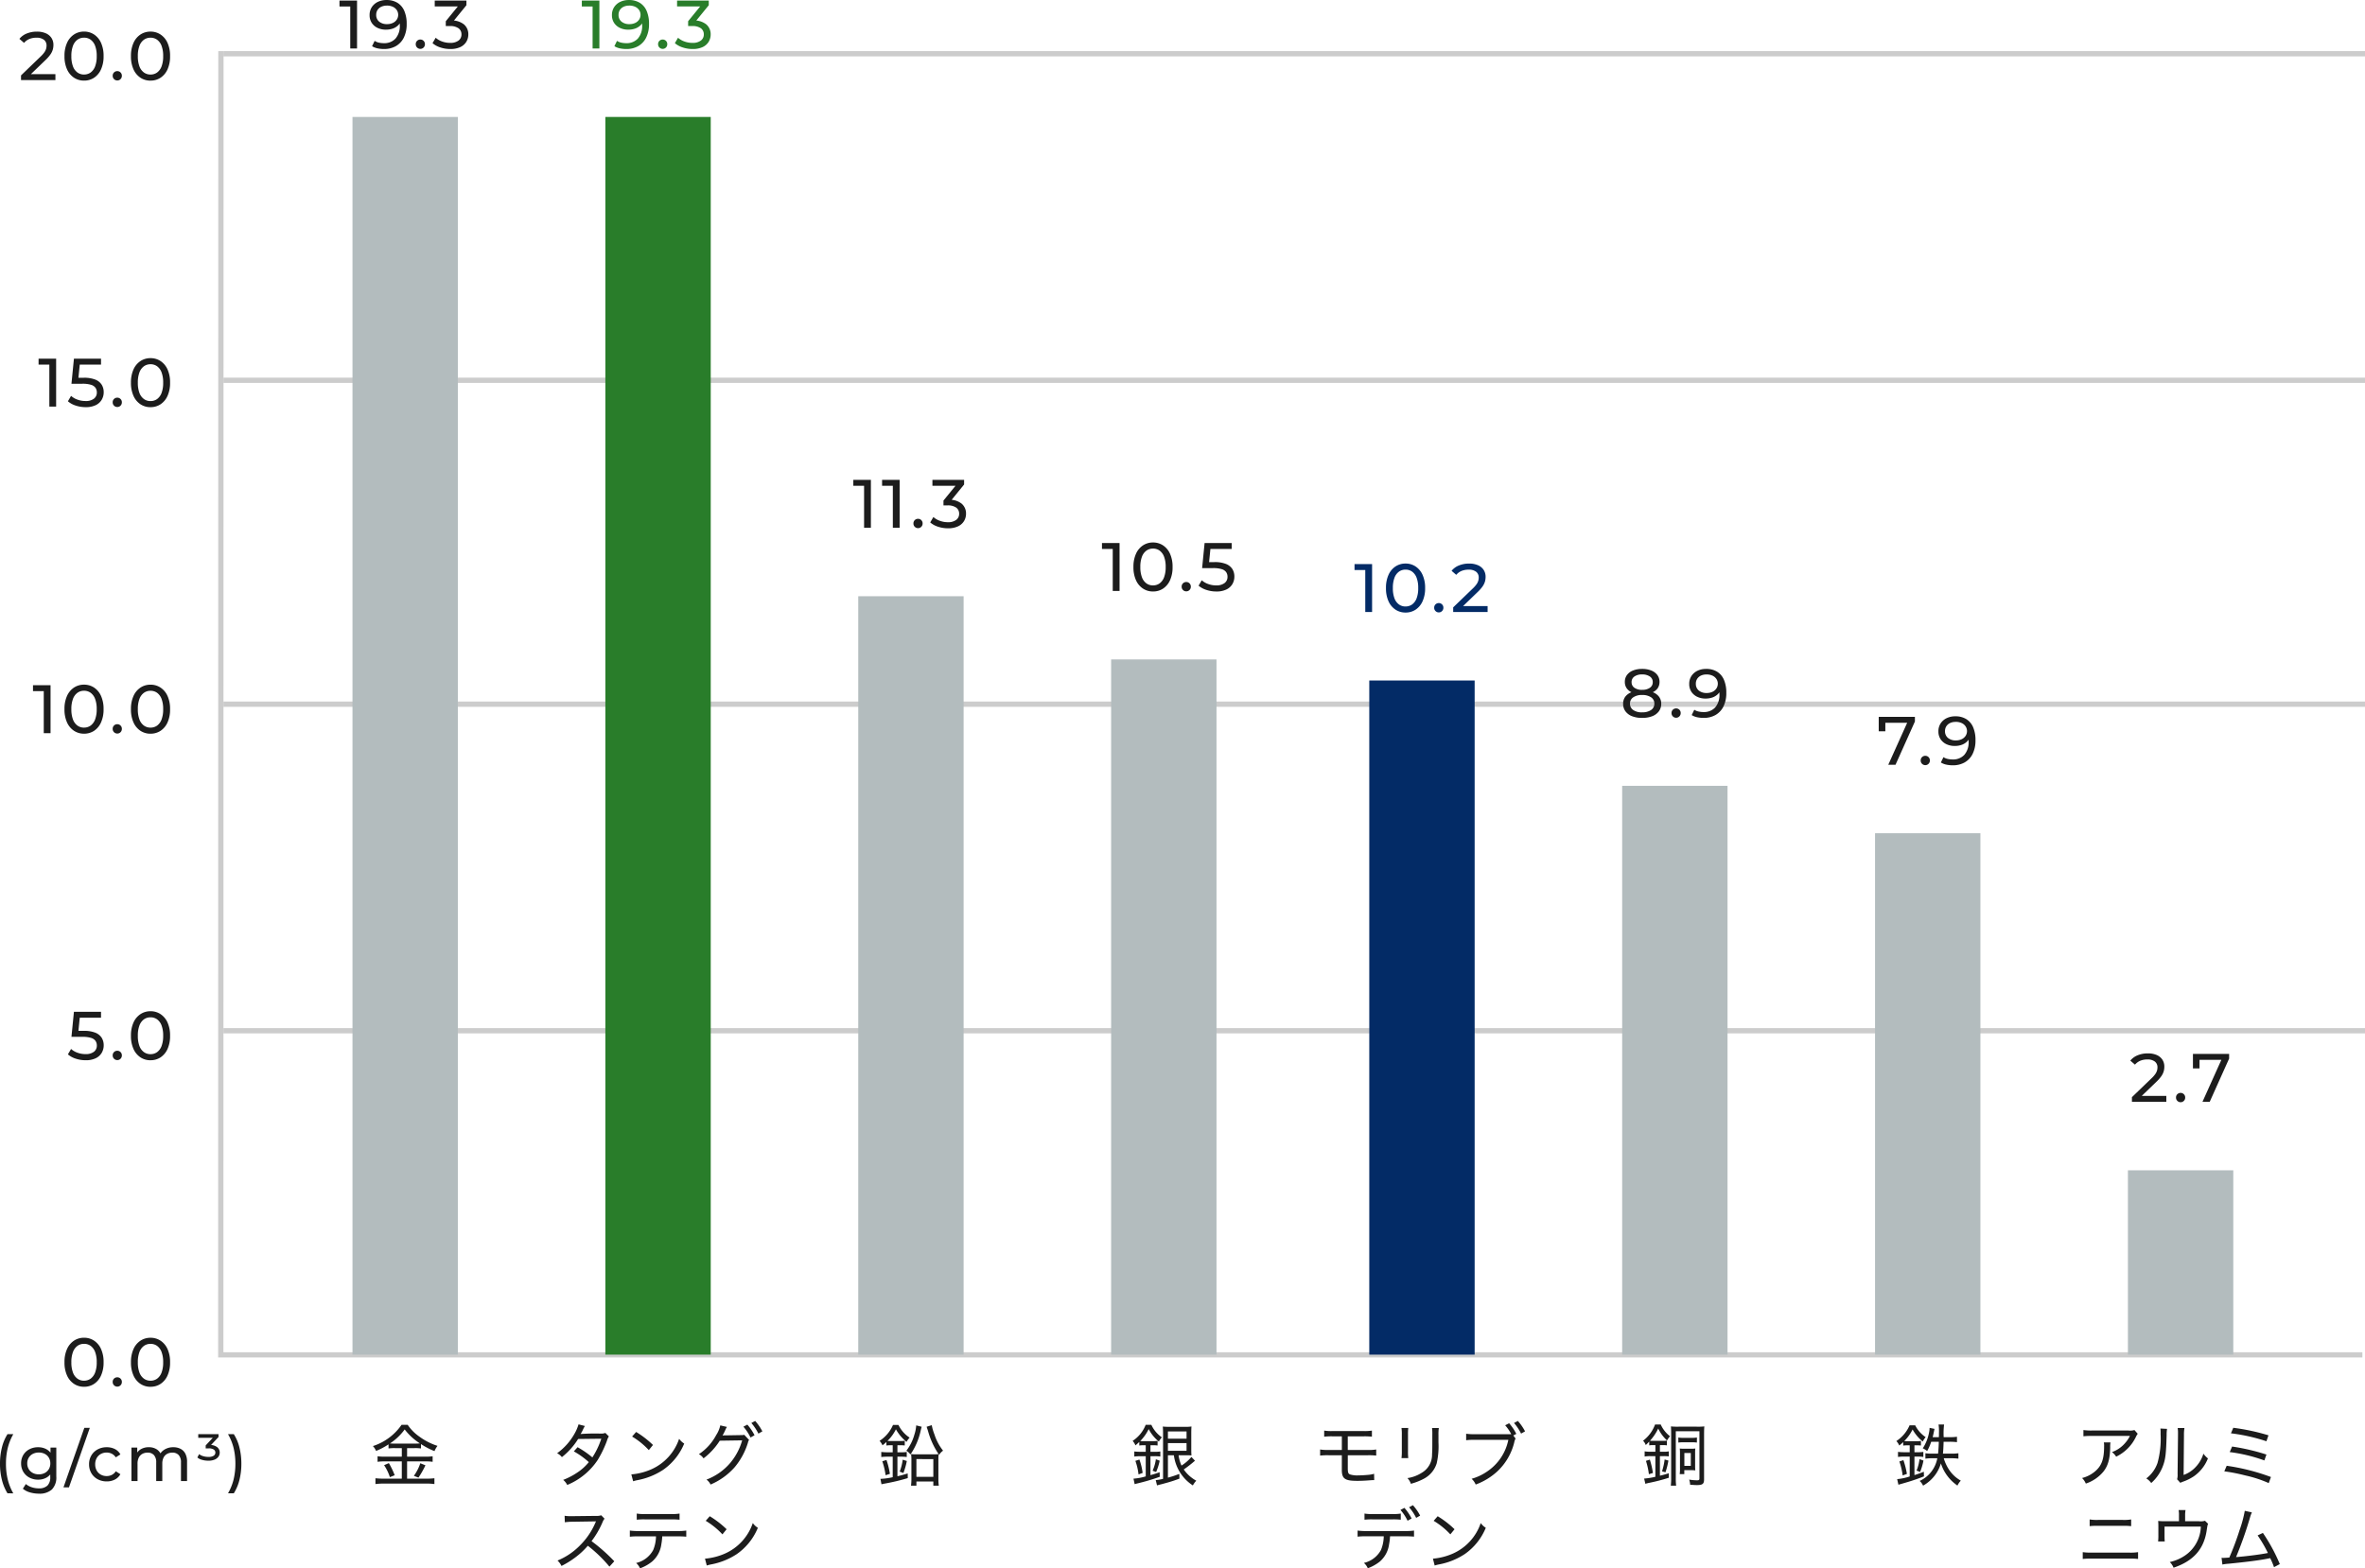 <svg xmlns="http://www.w3.org/2000/svg" width="448.906" height="297.777" viewBox="0 0 448.906 297.777"><g transform="translate(10913.906 2537.205)"><path d="M-16.954.1a3.4,3.4,0,0,1-1.9-.549,3.712,3.712,0,0,1-1.326-1.588,5.921,5.921,0,0,1-.485-2.518,5.921,5.921,0,0,1,.485-2.518,3.712,3.712,0,0,1,1.326-1.588,3.4,3.4,0,0,1,1.9-.549,3.4,3.4,0,0,1,1.9.549,3.714,3.714,0,0,1,1.325,1.588,5.921,5.921,0,0,1,.485,2.518,5.921,5.921,0,0,1-.485,2.518A3.714,3.714,0,0,1-15.052-.444,3.4,3.4,0,0,1-16.954.1Zm0-1.158a2.1,2.1,0,0,0,1.261-.39,2.525,2.525,0,0,0,.845-1.168,5.356,5.356,0,0,0,.3-1.939,5.355,5.355,0,0,0-.3-1.94,2.526,2.526,0,0,0-.845-1.167,2.1,2.1,0,0,0-1.261-.39,2.1,2.1,0,0,0-1.254.39A2.506,2.506,0,0,0-19.06-6.49a5.355,5.355,0,0,0-.3,1.94,5.356,5.356,0,0,0,.3,1.939,2.505,2.505,0,0,0,.851,1.168A2.1,2.1,0,0,0-16.954-1.053ZM-10.64.072a.852.852,0,0,1-.618-.252.851.851,0,0,1-.258-.635.846.846,0,0,1,.258-.641A.864.864,0,0,1-10.64-1.7a.85.85,0,0,1,.608.246.847.847,0,0,1,.257.641.853.853,0,0,1-.257.635A.839.839,0,0,1-10.64.072Zm6.3.033a3.4,3.4,0,0,1-1.9-.549A3.712,3.712,0,0,1-7.564-2.032,5.921,5.921,0,0,1-8.049-4.55a5.921,5.921,0,0,1,.485-2.518A3.712,3.712,0,0,1-6.238-8.656a3.4,3.4,0,0,1,1.9-.549,3.4,3.4,0,0,1,1.9.549A3.714,3.714,0,0,1-1.109-7.068,5.921,5.921,0,0,1-.624-4.55a5.921,5.921,0,0,1-.485,2.518A3.714,3.714,0,0,1-2.434-.444,3.4,3.4,0,0,1-4.337.1Zm0-1.158a2.1,2.1,0,0,0,1.261-.39,2.525,2.525,0,0,0,.845-1.168,5.356,5.356,0,0,0,.3-1.939,5.355,5.355,0,0,0-.3-1.94,2.526,2.526,0,0,0-.845-1.167,2.1,2.1,0,0,0-1.261-.39,2.1,2.1,0,0,0-1.254.39A2.506,2.506,0,0,0-6.442-6.49a5.355,5.355,0,0,0-.3,1.94,5.356,5.356,0,0,0,.3,1.939,2.505,2.505,0,0,0,.851,1.168A2.1,2.1,0,0,0-4.337-1.053Z" transform="translate(-10881 -2274)" fill="#1c1c1c"/><path d="M-21.483,2.328A8.85,8.85,0,0,1-22.538-.2a12.387,12.387,0,0,1-.368-3.091,12.541,12.541,0,0,1,.368-3.1A8.466,8.466,0,0,1-21.483-8.9h1.1a10.171,10.171,0,0,0-1.058,2.656,12.606,12.606,0,0,0-.333,2.96,12.606,12.606,0,0,0,.333,2.96,10.171,10.171,0,0,0,1.058,2.656Zm5.957.066a6.007,6.007,0,0,1-1.694-.241,3.509,3.509,0,0,1-1.348-.7L-18,.566a3.277,3.277,0,0,0,1.089.6,4.152,4.152,0,0,0,1.349.222A2.285,2.285,0,0,0-13.9.861a2.162,2.162,0,0,0,.531-1.6V-2.092l.12-1.257-.069-1.267V-6.356h1.1v5.49a3.245,3.245,0,0,1-.841,2.472A3.473,3.473,0,0,1-15.526,2.394Zm-.14-2.659a3.459,3.459,0,0,1-1.655-.39,2.948,2.948,0,0,1-1.153-1.084A3.037,3.037,0,0,1-18.9-3.35a3.035,3.035,0,0,1,.422-1.612A2.907,2.907,0,0,1-17.32-6.038a3.5,3.5,0,0,1,1.655-.384,3.274,3.274,0,0,1,1.483.333,2.567,2.567,0,0,1,1.073,1.016A3.333,3.333,0,0,1-12.7-3.35a3.334,3.334,0,0,1-.405,1.722A2.606,2.606,0,0,1-14.182-.6,3.226,3.226,0,0,1-15.665-.265Zm.122-1.008a2.381,2.381,0,0,0,1.137-.263,1.949,1.949,0,0,0,.773-.732,2.071,2.071,0,0,0,.28-1.082,2.064,2.064,0,0,0-.28-1.082,1.918,1.918,0,0,0-.773-.725,2.42,2.42,0,0,0-1.137-.258,2.429,2.429,0,0,0-1.131.258,1.908,1.908,0,0,0-.779.725,2.064,2.064,0,0,0-.28,1.082,2.071,2.071,0,0,0,.28,1.082,1.939,1.939,0,0,0,.779.732A2.391,2.391,0,0,0-15.543-1.273ZM-10.857,1.2-6.9-10.1h1.04L-9.816,1.2ZM-2.649.066A3.535,3.535,0,0,1-4.377-.351,3.066,3.066,0,0,1-5.569-1.5,3.245,3.245,0,0,1-6-3.179a3.238,3.238,0,0,1,.432-1.683A3.07,3.07,0,0,1-4.377-6.006a3.541,3.541,0,0,1,1.728-.416,3.37,3.37,0,0,1,1.543.343A2.447,2.447,0,0,1-.052-5.06L-.929-4.5a1.968,1.968,0,0,0-.758-.686,2.146,2.146,0,0,0-.971-.224,2.257,2.257,0,0,0-1.116.275,2,2,0,0,0-.779.777,2.358,2.358,0,0,0-.285,1.184A2.358,2.358,0,0,0-4.554-2a2.006,2.006,0,0,0,.779.778,2.25,2.25,0,0,0,1.116.276,2.18,2.18,0,0,0,.971-.22,1.916,1.916,0,0,0,.758-.69l.877.555A2.493,2.493,0,0,1-1.106-.282,3.329,3.329,0,0,1-2.649.066ZM9.993-6.422a2.951,2.951,0,0,1,1.36.3,2.122,2.122,0,0,1,.915.911A3.253,3.253,0,0,1,12.6-3.66V0H11.445V-3.528a2.009,2.009,0,0,0-.428-1.4A1.563,1.563,0,0,0,9.8-5.394a2.009,2.009,0,0,0-1,.244,1.638,1.638,0,0,0-.668.711A2.562,2.562,0,0,0,7.9-3.281V0H6.744V-3.528a2.009,2.009,0,0,0-.428-1.4A1.563,1.563,0,0,0,5.1-5.394a2.009,2.009,0,0,0-1,.244,1.638,1.638,0,0,0-.668.711A2.562,2.562,0,0,0,3.2-3.281V0H2.044V-6.356h1.1v1.691L2.959-5.1a2.182,2.182,0,0,1,.929-.979,2.944,2.944,0,0,1,1.455-.347,2.713,2.713,0,0,1,1.569.451,2.144,2.144,0,0,1,.866,1.36L7.306-4.8A2.418,2.418,0,0,1,8.313-5.975,3.109,3.109,0,0,1,9.993-6.422Zm6.651,2.558a4.289,4.289,0,0,1-1.218-.168,2.186,2.186,0,0,1-.87-.444l.336-.636a2.162,2.162,0,0,0,.756.384,3.369,3.369,0,0,0,1,.144,1.782,1.782,0,0,0,1-.222.687.687,0,0,0,.324-.594.679.679,0,0,0-.312-.588,1.7,1.7,0,0,0-.96-.216h-.564v-.564l1.644-1.764.144.324h-3.2v-.7h3.852v.54L16.92-6.6l-.384-.252h.3a2.276,2.276,0,0,1,1.47.408A1.29,1.29,0,0,1,18.8-5.4a1.323,1.323,0,0,1-.24.768,1.647,1.647,0,0,1-.72.558A3,3,0,0,1,16.644-3.864Zm4.829,6.192h-1.1A9.967,9.967,0,0,0,21.441-.328a12.606,12.606,0,0,0,.333-2.96,12.606,12.606,0,0,0-.333-2.96A9.967,9.967,0,0,0,20.373-8.9h1.1a8.3,8.3,0,0,1,1.065,2.512,12.544,12.544,0,0,1,.368,3.1A12.39,12.39,0,0,1,22.538-.2,8.672,8.672,0,0,1,21.473,2.328Z" transform="translate(-10891 -2256)" fill="#1c1c1c"/><path d="M-.637-6.253v1.625H-3.926a8.628,8.628,0,0,1-1.313-.078v1.053a9.566,9.566,0,0,1,1.3-.078h3.3V-.455H-4.121A12.688,12.688,0,0,1-5.642-.533V.572A12,12,0,0,1-4.108.481h8.19A10.114,10.114,0,0,1,5.551.572V-.533A11.127,11.127,0,0,1,4.1-.455H.364V-3.731H3.887a9.312,9.312,0,0,1,1.326.078V-4.706A8.282,8.282,0,0,1,3.9-4.628H.364V-6.253H1.781A7.713,7.713,0,0,1,3-6.188V-7.02A14.062,14.062,0,0,0,5.564-5.681a4.523,4.523,0,0,1,.572-1A11.784,11.784,0,0,1,2.717-8.424,8.495,8.495,0,0,1,.481-10.673H-.689a10.464,10.464,0,0,1-5.434,4.03,3.094,3.094,0,0,1,.6.923A12.823,12.823,0,0,0-3.159-6.968v.78a8.31,8.31,0,0,1,1.235-.065ZM-1.95-7.111c-.416,0-.624-.013-.936-.026A10.82,10.82,0,0,0-.091-9.8,11.344,11.344,0,0,0,2.8-7.15a9.937,9.937,0,0,1-1,.039ZM-4-3.016A9.246,9.246,0,0,1-2.9-.741l.91-.364a15.147,15.147,0,0,0-1.105-2.3ZM2.873-3.38A8.773,8.773,0,0,1,1.651-.988l.871.338A17.184,17.184,0,0,0,3.848-2.99Z" transform="translate(-10837 -2256)" fill="#1c1c1c"/><path d="M-3.458-6.8V-5.46h-.923a10.311,10.311,0,0,1-1.248-.065v.962a10.729,10.729,0,0,1,1.235-.065h.936v3.9a12.673,12.673,0,0,1-2.327.312L-5.59.611c.234-.052.39-.091.624-.13A38.78,38.78,0,0,0-.6-.559l-.013-.884c-.91.273-1.261.377-1.95.533V-4.628h.637a8.264,8.264,0,0,1,1.131.065v-.962a6.682,6.682,0,0,1-1.131.065h-.637V-6.8h.546c.364,0,.52.013.845.039v-.884A7.123,7.123,0,0,1-2-7.6H-3.8a5.221,5.221,0,0,1-.65-.026,7.957,7.957,0,0,0,1.6-2.2A8.38,8.38,0,0,0-.832-7.436a4.006,4.006,0,0,1,.585-.806,5.989,5.989,0,0,1-2.119-2.405h-1.04A6.791,6.791,0,0,1-5.954-7.631a3.254,3.254,0,0,1,.559.845,7.278,7.278,0,0,0,.741-.637v.676A5.558,5.558,0,0,1-3.809-6.8ZM1.04-5.07A7,7,0,0,1,.026-5.122,6.845,6.845,0,0,1,.091-4.03V-.3A9.144,9.144,0,0,1,.013.871H1.04V.091H4.251v.78h1.04A8.521,8.521,0,0,1,5.213-.377V-4.03A7.945,7.945,0,0,1,5.265-5.1l.091.117A2.881,2.881,0,0,1,6.1-5.772,9.578,9.578,0,0,1,4.472-8.827a9.451,9.451,0,0,1-.52-1.781l-.975.3c.065.195.1.3.26.78A14.724,14.724,0,0,0,5.252-5.122a5.714,5.714,0,0,1-.962.052Zm0,.9H4.251V-.806H1.04Zm-5.031,2.8A15.5,15.5,0,0,0-4.641-4l-.793.247A13.6,13.6,0,0,1-4.81-1.105Zm2.561-.156A12.92,12.92,0,0,0-.78-3.809l-.78-.247a9.632,9.632,0,0,1-.572,2.262ZM1-10.569A6.662,6.662,0,0,1,.663-8.84,8.785,8.785,0,0,1-.871-5.759a2.659,2.659,0,0,1,.78.715,12.922,12.922,0,0,0,1.95-4.563c.117-.481.13-.507.182-.7Z" transform="translate(-10741 -2256)" fill="#1c1c1c"/><path d="M-15.21-4.9v2.769c0,1.69.572,2.093,2.938,2.093.832,0,1.534-.039,2.548-.117.247-.013.364-.026.481-.026h.182l-.026-1.2a5.251,5.251,0,0,1-1.144.208c-.728.065-1.482.1-1.872.1a4.6,4.6,0,0,1-1.547-.182c-.351-.143-.429-.364-.429-1.235V-4.9h3.809a13.1,13.1,0,0,1,1.586.065V-5.993A8.769,8.769,0,0,1-10.3-5.9h-3.783V-8.489H-11.1a12.562,12.562,0,0,1,1.6.065V-9.581a8.605,8.605,0,0,1-1.612.091h-5.824a8.518,8.518,0,0,1-1.625-.091v1.157a12.562,12.562,0,0,1,1.6-.065h1.755V-5.9h-2.5a9.181,9.181,0,0,1-1.625-.091v1.157A12.794,12.794,0,0,1-17.719-4.9Zm11.323-5.174A7.5,7.5,0,0,1-3.822-8.84v3.172a9.034,9.034,0,0,1-.065,1.313H-2.6a10.737,10.737,0,0,1-.052-1.313V-8.853A9.863,9.863,0,0,1-2.6-10.075Zm5.8.013a8.748,8.748,0,0,1,.052,1.287v1.391c0,1.469-.013,1.755-.052,2.314A3.917,3.917,0,0,1,.026-1.612,6.947,6.947,0,0,1-2.756-.559,2.915,2.915,0,0,1-2.106.52,11.311,11.311,0,0,0,.312-.416,4.965,4.965,0,0,0,2.795-3.354a14.612,14.612,0,0,0,.338-3.965V-8.788A7.364,7.364,0,0,1,3.2-10.062ZM10-8.892a10.557,10.557,0,0,1-1.612-.091v1.235a10.368,10.368,0,0,1,1.586-.078h6.422a9.487,9.487,0,0,1-4.056,6.032A9.818,9.818,0,0,1,9.425-.429,3.188,3.188,0,0,1,10.2.663a12.394,12.394,0,0,0,4.108-2.5,11.169,11.169,0,0,0,3.2-5.473,3,3,0,0,1,.26-.767l-.429-.572.572-.312a10.174,10.174,0,0,0-1.365-2.015l-.754.39a8.256,8.256,0,0,1,1.157,1.69Zm7.475-2.132a9.527,9.527,0,0,1,1.339,2.015l.754-.429A9.7,9.7,0,0,0,18.2-11.414ZM-3.107,10.488c.689,0,1.2.026,1.6.065V9.4a10.227,10.227,0,0,1-1.612.091h-7.488A10.784,10.784,0,0,1-12.22,9.4v1.157a12.815,12.815,0,0,1,1.6-.065h3.367A7.127,7.127,0,0,1-7.787,13.1a4.938,4.938,0,0,1-3.237,2.444,2.8,2.8,0,0,1,.741,1.014,8.13,8.13,0,0,0,2.288-1.274,5.235,5.235,0,0,0,1.755-3.3,10.3,10.3,0,0,0,.182-1.495Zm-7.8-3.146a11.963,11.963,0,0,1,1.586-.065h3.7a12.943,12.943,0,0,1,1.6.065V6.172a8.284,8.284,0,0,1-1.612.091H-9.308a8.21,8.21,0,0,1-1.6-.091Zm8.463-2.366A9.527,9.527,0,0,1-1.1,6.991l.754-.429A9.7,9.7,0,0,0-1.716,4.586Zm-1.638.507A9.074,9.074,0,0,1-2.73,7.537l.767-.429A10.174,10.174,0,0,0-3.328,5.093Zm6.3,2.067a14.434,14.434,0,0,1,3.172,2.574l.793-.975a17.987,17.987,0,0,0-3.2-2.47Zm.195,8.489a7.025,7.025,0,0,1,.806-.208A13.268,13.268,0,0,0,8.1,13.881a11.316,11.316,0,0,0,4.017-5.005,3.305,3.305,0,0,1-.962-.9,9.735,9.735,0,0,1-5.265,5.785,11.848,11.848,0,0,1-3.809.975Z" transform="translate(-10644 -2256)" fill="#1c1c1c"/><path d="M-15.093-10.764a7.972,7.972,0,0,1-.767,1.781,11.37,11.37,0,0,1-3.3,3.7,2.85,2.85,0,0,1,.91.741,13.424,13.424,0,0,0,3.081-3.445l4.394-.052a15.143,15.143,0,0,1-1.69,3.549,18.093,18.093,0,0,0-2.808-1.937l-.715.793a15.345,15.345,0,0,1,2.847,2.041A9.453,9.453,0,0,1-15.353-1.6,13.01,13.01,0,0,1-18.005-.221a3.023,3.023,0,0,1,.767.962,12.745,12.745,0,0,0,5.8-4.771A20.972,20.972,0,0,0-9.711-7.618a2.917,2.917,0,0,1,.377-.858L-10-9.139a2.247,2.247,0,0,1-.858.13,38.292,38.292,0,0,0-3.835.078c.1-.182.234-.4.377-.689a6.648,6.648,0,0,1,.429-.832ZM-4.927-8.45A14.434,14.434,0,0,1-1.755-5.876l.793-.975a17.987,17.987,0,0,0-3.2-2.47Zm.2,8.489a7.025,7.025,0,0,1,.806-.208A13.268,13.268,0,0,0,.949-2.119a11.316,11.316,0,0,0,4.017-5A3.305,3.305,0,0,1,4-8.021,9.735,9.735,0,0,1-1.261-2.236a11.848,11.848,0,0,1-3.809.975ZM16.2-10.322A9.074,9.074,0,0,1,17.55-8.268l.767-.429a10.174,10.174,0,0,0-1.365-2.015Zm1.508-.7a9.527,9.527,0,0,1,1.339,2.015l.754-.429a9.7,9.7,0,0,0-1.365-1.976ZM16.354-8.788a1.47,1.47,0,0,1-.559.065l-3.081.052a1.833,1.833,0,0,0-.481.039A11.745,11.745,0,0,0,12.8-9.763a1.942,1.942,0,0,1,.286-.507l-1.274-.3a5.5,5.5,0,0,1-.78,1.846A9.9,9.9,0,0,1,7.748-5.1a2.387,2.387,0,0,1,.884.793,12.834,12.834,0,0,0,3.081-3.354l4.251-.065a11.47,11.47,0,0,1-2.223,4.238A11.041,11.041,0,0,1,9.191-.273a2.475,2.475,0,0,1,.78.936A12.79,12.79,0,0,0,14.521-2.6a13.25,13.25,0,0,0,2.535-4.667,1.237,1.237,0,0,1,.221-.533ZM-8.307,15.233a32.822,32.822,0,0,0-4.316-3.822A16.818,16.818,0,0,0-10.53,7.8a2.253,2.253,0,0,1,.377-.65l-.637-.65a2.445,2.445,0,0,1-.923.117l-4.5.052H-16.5a6.706,6.706,0,0,1-1.235-.078l.039,1.235a10.858,10.858,0,0,1,1.495-.1c4.264-.065,4.264-.065,4.42-.078a.9.9,0,0,1-.039.1,1.053,1.053,0,0,0-.078.169,13.529,13.529,0,0,1-2.886,4.264,12.619,12.619,0,0,1-4.3,2.912,3.382,3.382,0,0,1,.754,1.027A16.537,16.537,0,0,0-15.8,14.57a14.413,14.413,0,0,0,2.47-2.288,25.957,25.957,0,0,1,4.1,3.965ZM3.757,10.5c.689,0,1.183.026,1.6.065V9.4a10.336,10.336,0,0,1-1.612.091H-3.744A10.784,10.784,0,0,1-5.356,9.4v1.17A12.71,12.71,0,0,1-3.77,10.5H-.39a7.053,7.053,0,0,1-.533,2.6A4.952,4.952,0,0,1-4.16,15.558a2.96,2.96,0,0,1,.741,1.014,7.814,7.814,0,0,0,2.288-1.287A5.2,5.2,0,0,0,.624,12a10.294,10.294,0,0,0,.169-1.5Zm-7.8-3.159a12.085,12.085,0,0,1,1.586-.065h4.94a16,16,0,0,1,1.6.065V6.172a8.284,8.284,0,0,1-1.612.091H-2.444a8.21,8.21,0,0,1-1.6-.091ZM9.048,7.55a14.434,14.434,0,0,1,3.172,2.574l.793-.975a17.987,17.987,0,0,0-3.2-2.47Zm.2,8.489a7.025,7.025,0,0,1,.806-.208,13.268,13.268,0,0,0,4.875-1.95,11.316,11.316,0,0,0,4.017-5.005,3.305,3.305,0,0,1-.962-.9,9.735,9.735,0,0,1-5.265,5.785,11.848,11.848,0,0,1-3.809.975Z" transform="translate(-10789 -2256)" fill="#1c1c1c"/><path d="M-3.432-6.8v1.248h-.923A10.8,10.8,0,0,1-5.6-5.616v.962a10.9,10.9,0,0,1,1.235-.065h.936V-.884a10.807,10.807,0,0,1-2.327.429l.221,1.04c.156-.039.2-.052.377-.1A39.743,39.743,0,0,0-.767-.806l-.026-.871c-.806.286-1.105.377-1.742.559v-3.6h.728a7.044,7.044,0,0,1,1.144.065v-.962a6.852,6.852,0,0,1-1.144.065h-.728V-6.8h.507a5.558,5.558,0,0,1,.845.052v-.884a4.774,4.774,0,0,1-.832.052H-3.8A5.547,5.547,0,0,1-4.472-7.6a8.516,8.516,0,0,0,1.6-2.262A7.665,7.665,0,0,0-.936-7.488a3.141,3.141,0,0,1,.572-.806,5.852,5.852,0,0,1-2-2.379H-3.445a6.379,6.379,0,0,1-2.47,3.042,3.185,3.185,0,0,1,.533.858c.364-.312.494-.429.728-.65v.676A5.558,5.558,0,0,1-3.809-6.8ZM5.239-4.576A8.11,8.11,0,0,1,3.354-2.938,7.347,7.347,0,0,1,2.8-4.9H4.186c.481,0,.793.013,1.066.039-.026-.26-.039-.6-.039-1.339v-2.73c0-.793.013-1.079.039-1.43a6.846,6.846,0,0,1-1.235.065H1.079a11.262,11.262,0,0,1-1.274-.052c.039.4.052.858.052,1.365V-.416a8.215,8.215,0,0,1-1.391.234L-1.287.832a1.364,1.364,0,0,1,.3-.091C-.754.676-.754.676-.637.65c.416-.1.546-.143.78-.208a27.605,27.605,0,0,0,2.821-.9l-.026-.9A17.476,17.476,0,0,1,.78-.65V-4.9H1.911a8,8,0,0,0,.91,2.821A8.049,8.049,0,0,0,5.512.832a4.3,4.3,0,0,1,.65-.9A6.957,6.957,0,0,1,3.783-2.2,23.311,23.311,0,0,0,5.915-3.861ZM.78-9.425H4.316v1.378H.78ZM.78-7.2H4.316v1.456H.78Zm-4.8,5.655a11.768,11.768,0,0,0-.611-2.535l-.767.247a11.457,11.457,0,0,1,.6,2.574Zm2.561-.169A11.342,11.342,0,0,0-.78-3.861l-.728-.273a7.887,7.887,0,0,1-.624,2.171Z" transform="translate(-10693 -2256)" fill="#1c1c1c"/><path d="M-3.692-6.825v1.261h-.923a5.73,5.73,0,0,1-1.118-.078v.988a6.144,6.144,0,0,1,1.1-.078h.936V-.806a13.941,13.941,0,0,1-2.132.338L-5.6.52c.416-.117.546-.143.871-.208A34.924,34.924,0,0,0-1.144-.624l-.013-.858a17.259,17.259,0,0,1-1.677.468V-4.732h.689a7.271,7.271,0,0,1,1,.052v-.962a3.948,3.948,0,0,1-1,.078h-.689V-6.825h.6a3.8,3.8,0,0,1,.728.052v-.91a3.318,3.318,0,0,1-.728.052H-4.147c-.247,0-.429-.013-.572-.026a9.294,9.294,0,0,0,1.56-2.314A7.6,7.6,0,0,0-1.482-7.7,3.539,3.539,0,0,1-.91-8.5a5.8,5.8,0,0,1-1.768-2.236H-3.757A6.747,6.747,0,0,1-6.032-7.657a2.164,2.164,0,0,1,.507.819A7.934,7.934,0,0,0-4.862-7.5v.728a3.83,3.83,0,0,1,.715-.052ZM-4.16-1.534a16.637,16.637,0,0,0-.585-2.535l-.741.234A13.766,13.766,0,0,1-4.927-1.3Zm2.379-.13a13.447,13.447,0,0,0,.559-2.223l-.715-.208a12.2,12.2,0,0,1-.494,2.249ZM-.7-.676A11.9,11.9,0,0,1-.767.871H.247A10.964,10.964,0,0,1,.182-.663V-9.451H4.667v8.97c0,.273-.091.338-.481.338a10.074,10.074,0,0,1-1.469-.13A3.5,3.5,0,0,1,2.9.7c.6.039.988.065,1.248.065,1.131,0,1.4-.221,1.4-1.105V-8.775c0-.728.013-1.2.052-1.6a10.526,10.526,0,0,1-1.443.052H.7a11.319,11.319,0,0,1-1.443-.052C-.715-10.01-.7-9.75-.7-8.9ZM4.186-8.268a4.6,4.6,0,0,1-.962.065H1.638a4.661,4.661,0,0,1-.975-.065v.962a6.31,6.31,0,0,1,.975-.052H3.224a6.019,6.019,0,0,1,.962.052ZM3.848-5.395a5.258,5.258,0,0,1,.039-.78A7.353,7.353,0,0,1,3-6.136H1.755a7.19,7.19,0,0,1-.819-.039c.026.286.039.507.039.806v2.938A7.263,7.263,0,0,1,.923-1.313h.871v-.754H3.12a7.031,7.031,0,0,1,.767.039A5.948,5.948,0,0,1,3.848-2.8ZM1.807-5.33H3.029v2.444H1.807Z" transform="translate(-10596 -2256)" fill="#1c1c1c"/><path d="M-3.419-6.786v1.313h-.988a10.072,10.072,0,0,1-1.235-.065v.962A7.915,7.915,0,0,1-4.42-4.641h1v3.77A10.748,10.748,0,0,1-5.8-.364L-5.564.7c.091-.026.1-.026.325-.1.2-.052.338-.091.637-.182A39.609,39.609,0,0,0-.715-.884l-.026-.884c-.819.325-1.118.429-1.781.637v-3.51h.546a6.758,6.758,0,0,1,1.144.065v-.962a6.852,6.852,0,0,1-1.144.065h-.546V-6.786h.39a7.694,7.694,0,0,1,.845.039v-.871a4.774,4.774,0,0,1-.832.052h-1.69a5.769,5.769,0,0,1-.65-.026,8.267,8.267,0,0,0,1.586-2.2A7.842,7.842,0,0,0-.936-7.5,3.547,3.547,0,0,1-.39-8.333a5.854,5.854,0,0,1-1.989-2.249H-3.445a6.733,6.733,0,0,1-2.509,2.99,2.635,2.635,0,0,1,.546.845,9.36,9.36,0,0,0,.754-.65v.663a5.718,5.718,0,0,1,.832-.052Zm5.525-.676c-.026.949-.078,1.651-.143,2.262H.845A8.725,8.725,0,0,1-.442-5.278v1.027A9.186,9.186,0,0,1,.884-4.329H1.82A5.973,5.973,0,0,1,.715-1.82,5.8,5.8,0,0,1-1.534-.026a2.655,2.655,0,0,1,.65.9A7.307,7.307,0,0,0,1.2-.884a6.977,6.977,0,0,0,1.3-2.47A8.089,8.089,0,0,0,5.642.858a3.591,3.591,0,0,1,.637-.936,6.434,6.434,0,0,1-2.3-2.184,8.1,8.1,0,0,1-.936-2.067H4.485a10.615,10.615,0,0,1,1.339.078V-5.278A9.284,9.284,0,0,1,4.459-5.2H2.886c.065-.572.1-1.339.13-2.262H4.225a10.857,10.857,0,0,1,1.326.078V-8.411A8.506,8.506,0,0,1,4.2-8.333H3.029a13.5,13.5,0,0,1,.078-2.405H2.054a8.563,8.563,0,0,1,.078,1.625c0,.325,0,.455-.013.78H.936c.091-.325.13-.533.195-.845.091-.416.091-.416.156-.728L.351-10.1a4.169,4.169,0,0,1-.091.845,8.281,8.281,0,0,1-1.2,3.042,3.083,3.083,0,0,1,.832.52A10.173,10.173,0,0,0,.663-7.462Zm-6.058,6.1a16.48,16.48,0,0,0-.663-2.613l-.767.26a12.486,12.486,0,0,1,.624,2.652Zm2.509-.364A12.033,12.033,0,0,0-.806-3.887L-1.56-4.16a8.208,8.208,0,0,1-.559,2.171Z" transform="translate(-10548 -2256)" fill="#1c1c1c"/><path d="M-8.762-9.685a2.9,2.9,0,0,1-1.144.091h-6.916a10.3,10.3,0,0,1-1.625-.091V-8.5a13.073,13.073,0,0,1,1.6-.065H-9.62a6.453,6.453,0,0,1-1.391,1.846A5.8,5.8,0,0,1-13.026-5.5a3.285,3.285,0,0,1,.793.871,7.977,7.977,0,0,0,3.77-3.8,2.99,2.99,0,0,1,.325-.546Zm-5.811,2.353a2.864,2.864,0,0,1,.052.715c0,2.522-.481,3.783-1.846,4.888a6.161,6.161,0,0,1-2.34,1.157A3.148,3.148,0,0,1-17.992.481a7.38,7.38,0,0,0,3.341-2.275c.884-1.131,1.235-2.392,1.287-4.589a4.95,4.95,0,0,1,.052-.949ZM-3.835-9.971A6.491,6.491,0,0,1-3.8-8.944a17.447,17.447,0,0,1-.572,5.473A6.249,6.249,0,0,1-6.513-.494a3.149,3.149,0,0,1,.936.871A8.085,8.085,0,0,0-3.341-2.9c.481-1.313.585-2.262.689-5.863a6.754,6.754,0,0,1,.078-1.144Zm3.276-.1A5.527,5.527,0,0,1-.494-9.009v.286L-.572-1.365A3.034,3.034,0,0,1-.663-.338l.611.676A2.4,2.4,0,0,1,.26.195C.39.143.52.091.676.039A8.935,8.935,0,0,0,2.509-.9,7.467,7.467,0,0,0,5.187-4.3a4.3,4.3,0,0,1-.858-.9A6.353,6.353,0,0,1,2.86-2.665,5.726,5.726,0,0,1,.572-1.157L.637-8.71a7.5,7.5,0,0,1,.091-1.352ZM9.555-9.061a33.634,33.634,0,0,1,6.734,1.508l.39-1.131A40.773,40.773,0,0,0,10-10.114ZM9.321-5.5A30.12,30.12,0,0,1,15.9-3.913l.39-1.118A40.483,40.483,0,0,0,9.776-6.552ZM8.294-1.846a33.756,33.756,0,0,1,3.978.78A22.929,22.929,0,0,1,16.731.39l.416-1.157A40.146,40.146,0,0,0,8.749-2.9ZM-17.264,8.564A12.1,12.1,0,0,1-15.691,8.5h4.758a12.021,12.021,0,0,1,1.547.065V7.29a8.071,8.071,0,0,1-1.56.091h-4.732a8.538,8.538,0,0,1-1.586-.091Zm-1.313,6.227a14.144,14.144,0,0,1,1.664-.065h7.15a14.366,14.366,0,0,1,1.69.065V13.5a9.475,9.475,0,0,1-1.7.091H-16.9a10.84,10.84,0,0,1-1.677-.091ZM.858,7.628V6.5a5.144,5.144,0,0,1,.078-.988H-.377a5.268,5.268,0,0,1,.065,1V7.628h-2.7a10.906,10.906,0,0,1-1.248-.052c.026.325.039.65.039,1.1v1.664a9.176,9.176,0,0,1-.052,1.131h1.261c-.026-.273-.039-.663-.039-1.1V8.642h6.89A6.878,6.878,0,0,1,.793,14.167a8.291,8.291,0,0,1-2.847,1.209,3.063,3.063,0,0,1,.715,1.079c3.705-1.248,5.707-3.445,6.266-6.929.182-1.183.182-1.183.3-1.4l-.6-.585a2.823,2.823,0,0,1-1.144.091ZM12.181,5.652a22.727,22.727,0,0,1-1,3.7,51.477,51.477,0,0,1-1.937,5.174c-.507.039-.988.065-1.118.065a2.334,2.334,0,0,1-.351-.026l.156,1.287A7.64,7.64,0,0,1,9.061,15.7c3.458-.338,6.006-.663,7.5-.975.286-.052.286-.052.442-.091a13.6,13.6,0,0,1,.728,1.716l1.1-.585a33.1,33.1,0,0,0-3.211-5.915l-1,.468a25.045,25.045,0,0,1,1.95,3.341c-1.391.286-4.186.637-6.045.78a74.415,74.415,0,0,0,2.665-7.566,6.084,6.084,0,0,1,.338-.923Z" transform="translate(-10500 -2256)" fill="#1c1c1c"/><path d="M-16.669.1a5.892,5.892,0,0,1-1.867-.3,4.182,4.182,0,0,1-1.48-.813l.6-1.025a3.6,3.6,0,0,0,1.19.7,4.342,4.342,0,0,0,1.548.274A2.516,2.516,0,0,0-15.087-1.5a1.431,1.431,0,0,0,.562-1.183,1.557,1.557,0,0,0-.249-.884,1.586,1.586,0,0,0-.853-.576,5.411,5.411,0,0,0-1.66-.2h-2.056l.47-4.757h5.142v1.125h-4.659l.684-.631-.378,3.761-.682-.635h1.762a5.708,5.708,0,0,1,2.191.351,2.511,2.511,0,0,1,1.211.969,2.66,2.66,0,0,1,.38,1.424A2.789,2.789,0,0,1-13.6-1.305,2.64,2.64,0,0,1-14.738-.277,4.3,4.3,0,0,1-16.669.1ZM-10.64.072a.852.852,0,0,1-.618-.252.851.851,0,0,1-.258-.635.846.846,0,0,1,.258-.641A.864.864,0,0,1-10.64-1.7a.85.85,0,0,1,.608.246.847.847,0,0,1,.257.641.853.853,0,0,1-.257.635A.839.839,0,0,1-10.64.072Zm6.3.033a3.4,3.4,0,0,1-1.9-.549A3.712,3.712,0,0,1-7.564-2.032,5.921,5.921,0,0,1-8.049-4.55a5.921,5.921,0,0,1,.485-2.518A3.712,3.712,0,0,1-6.238-8.656a3.4,3.4,0,0,1,1.9-.549,3.4,3.4,0,0,1,1.9.549A3.714,3.714,0,0,1-1.109-7.068,5.921,5.921,0,0,1-.624-4.55a5.921,5.921,0,0,1-.485,2.518A3.714,3.714,0,0,1-2.434-.444,3.4,3.4,0,0,1-4.337.1Zm0-1.158a2.1,2.1,0,0,0,1.261-.39,2.525,2.525,0,0,0,.845-1.168,5.356,5.356,0,0,0,.3-1.939,5.355,5.355,0,0,0-.3-1.94,2.526,2.526,0,0,0-.845-1.167,2.1,2.1,0,0,0-1.261-.39,2.1,2.1,0,0,0-1.254.39A2.506,2.506,0,0,0-6.442-6.49a5.355,5.355,0,0,0-.3,1.94,5.356,5.356,0,0,0,.3,1.939,2.505,2.505,0,0,0,.851,1.168A2.1,2.1,0,0,0-4.337-1.053Z" transform="translate(-10881 -2336)" fill="#1c1c1c"/><path d="M-24.6,0V-8.584l.567.609h-2.611V-9.1h3.333V0Zm7.643.1a3.4,3.4,0,0,1-1.9-.549,3.712,3.712,0,0,1-1.326-1.588,5.921,5.921,0,0,1-.485-2.518,5.921,5.921,0,0,1,.485-2.518,3.712,3.712,0,0,1,1.326-1.588,3.4,3.4,0,0,1,1.9-.549,3.4,3.4,0,0,1,1.9.549,3.714,3.714,0,0,1,1.325,1.588,5.921,5.921,0,0,1,.485,2.518,5.921,5.921,0,0,1-.485,2.518A3.714,3.714,0,0,1-15.052-.444,3.4,3.4,0,0,1-16.954.1Zm0-1.158a2.1,2.1,0,0,0,1.261-.39,2.525,2.525,0,0,0,.845-1.168,5.356,5.356,0,0,0,.3-1.939,5.355,5.355,0,0,0-.3-1.94,2.526,2.526,0,0,0-.845-1.167,2.1,2.1,0,0,0-1.261-.39,2.1,2.1,0,0,0-1.254.39A2.506,2.506,0,0,0-19.06-6.49a5.355,5.355,0,0,0-.3,1.94,5.356,5.356,0,0,0,.3,1.939,2.505,2.505,0,0,0,.851,1.168A2.1,2.1,0,0,0-16.954-1.053ZM-10.64.072a.852.852,0,0,1-.618-.252.851.851,0,0,1-.258-.635.846.846,0,0,1,.258-.641A.864.864,0,0,1-10.64-1.7a.85.85,0,0,1,.608.246.847.847,0,0,1,.257.641.853.853,0,0,1-.257.635A.839.839,0,0,1-10.64.072Zm6.3.033a3.4,3.4,0,0,1-1.9-.549A3.712,3.712,0,0,1-7.564-2.032,5.921,5.921,0,0,1-8.049-4.55a5.921,5.921,0,0,1,.485-2.518A3.712,3.712,0,0,1-6.238-8.656a3.4,3.4,0,0,1,1.9-.549,3.4,3.4,0,0,1,1.9.549A3.714,3.714,0,0,1-1.109-7.068,5.921,5.921,0,0,1-.624-4.55a5.921,5.921,0,0,1-.485,2.518A3.714,3.714,0,0,1-2.434-.444,3.4,3.4,0,0,1-4.337.1Zm0-1.158a2.1,2.1,0,0,0,1.261-.39,2.525,2.525,0,0,0,.845-1.168,5.356,5.356,0,0,0,.3-1.939,5.355,5.355,0,0,0-.3-1.94,2.526,2.526,0,0,0-.845-1.167,2.1,2.1,0,0,0-1.261-.39,2.1,2.1,0,0,0-1.254.39A2.506,2.506,0,0,0-6.442-6.49a5.355,5.355,0,0,0-.3,1.94,5.356,5.356,0,0,0,.3,1.939,2.505,2.505,0,0,0,.851,1.168A2.1,2.1,0,0,0-4.337-1.053Z" transform="translate(-10881 -2398)" fill="#1c1c1c"/><path d="M-23.54,0V-8.584l.567.609h-2.611V-9.1h3.333V0Zm6.871.1a5.892,5.892,0,0,1-1.867-.3,4.182,4.182,0,0,1-1.48-.813l.6-1.025a3.6,3.6,0,0,0,1.19.7,4.342,4.342,0,0,0,1.548.274A2.516,2.516,0,0,0-15.087-1.5a1.431,1.431,0,0,0,.562-1.183,1.557,1.557,0,0,0-.249-.884,1.586,1.586,0,0,0-.853-.576,5.411,5.411,0,0,0-1.66-.2h-2.056l.47-4.757h5.142v1.125h-4.659l.684-.631-.378,3.761-.682-.635h1.762a5.708,5.708,0,0,1,2.191.351,2.511,2.511,0,0,1,1.211.969,2.66,2.66,0,0,1,.38,1.424A2.789,2.789,0,0,1-13.6-1.305,2.64,2.64,0,0,1-14.738-.277,4.3,4.3,0,0,1-16.669.1ZM-10.64.072a.852.852,0,0,1-.618-.252.851.851,0,0,1-.258-.635.846.846,0,0,1,.258-.641A.864.864,0,0,1-10.64-1.7a.85.85,0,0,1,.608.246.847.847,0,0,1,.257.641.853.853,0,0,1-.257.635A.839.839,0,0,1-10.64.072Zm6.3.033a3.4,3.4,0,0,1-1.9-.549A3.712,3.712,0,0,1-7.564-2.032,5.921,5.921,0,0,1-8.049-4.55a5.921,5.921,0,0,1,.485-2.518A3.712,3.712,0,0,1-6.238-8.656a3.4,3.4,0,0,1,1.9-.549,3.4,3.4,0,0,1,1.9.549A3.714,3.714,0,0,1-1.109-7.068,5.921,5.921,0,0,1-.624-4.55a5.921,5.921,0,0,1-.485,2.518A3.714,3.714,0,0,1-2.434-.444,3.4,3.4,0,0,1-4.337.1Zm0-1.158a2.1,2.1,0,0,0,1.261-.39,2.525,2.525,0,0,0,.845-1.168,5.356,5.356,0,0,0,.3-1.939,5.355,5.355,0,0,0-.3-1.94,2.526,2.526,0,0,0-.845-1.167,2.1,2.1,0,0,0-1.261-.39,2.1,2.1,0,0,0-1.254.39A2.506,2.506,0,0,0-6.442-6.49a5.355,5.355,0,0,0-.3,1.94,5.356,5.356,0,0,0,.3,1.939,2.505,2.505,0,0,0,.851,1.168A2.1,2.1,0,0,0-4.337-1.053Z" transform="translate(-10881 -2460)" fill="#1c1c1c"/><path d="M-28.916,0V-.887l3.708-3.574a5.381,5.381,0,0,0,.73-.824,2.251,2.251,0,0,0,.326-.666,2.263,2.263,0,0,0,.082-.585,1.355,1.355,0,0,0-.491-1.11,2.233,2.233,0,0,0-1.44-.4,3.458,3.458,0,0,0-1.323.24,2.623,2.623,0,0,0-1.013.744l-.885-.764a3.424,3.424,0,0,1,1.4-1.019A5.022,5.022,0,0,1-25.891-9.2a4.116,4.116,0,0,1,1.659.307,2.445,2.445,0,0,1,1.084.876,2.37,2.37,0,0,1,.382,1.352,3.3,3.3,0,0,1-.118.872,3.129,3.129,0,0,1-.441.911,7.012,7.012,0,0,1-.943,1.077l-3.3,3.182-.31-.5h5.491V0Zm11.962.1a3.4,3.4,0,0,1-1.9-.549,3.712,3.712,0,0,1-1.326-1.588,5.921,5.921,0,0,1-.485-2.518,5.921,5.921,0,0,1,.485-2.518,3.712,3.712,0,0,1,1.326-1.588,3.4,3.4,0,0,1,1.9-.549,3.4,3.4,0,0,1,1.9.549,3.714,3.714,0,0,1,1.325,1.588,5.921,5.921,0,0,1,.485,2.518,5.921,5.921,0,0,1-.485,2.518A3.714,3.714,0,0,1-15.052-.444,3.4,3.4,0,0,1-16.954.1Zm0-1.158a2.1,2.1,0,0,0,1.261-.39,2.525,2.525,0,0,0,.845-1.168,5.356,5.356,0,0,0,.3-1.939,5.355,5.355,0,0,0-.3-1.94,2.526,2.526,0,0,0-.845-1.167,2.1,2.1,0,0,0-1.261-.39,2.1,2.1,0,0,0-1.254.39A2.506,2.506,0,0,0-19.06-6.49a5.355,5.355,0,0,0-.3,1.94,5.356,5.356,0,0,0,.3,1.939,2.505,2.505,0,0,0,.851,1.168A2.1,2.1,0,0,0-16.954-1.053ZM-10.64.072a.852.852,0,0,1-.618-.252.851.851,0,0,1-.258-.635.846.846,0,0,1,.258-.641A.864.864,0,0,1-10.64-1.7a.85.85,0,0,1,.608.246.847.847,0,0,1,.257.641.853.853,0,0,1-.257.635A.839.839,0,0,1-10.64.072Zm6.3.033a3.4,3.4,0,0,1-1.9-.549A3.712,3.712,0,0,1-7.564-2.032,5.921,5.921,0,0,1-8.049-4.55a5.921,5.921,0,0,1,.485-2.518A3.712,3.712,0,0,1-6.238-8.656a3.4,3.4,0,0,1,1.9-.549,3.4,3.4,0,0,1,1.9.549A3.714,3.714,0,0,1-1.109-7.068,5.921,5.921,0,0,1-.624-4.55a5.921,5.921,0,0,1-.485,2.518A3.714,3.714,0,0,1-2.434-.444,3.4,3.4,0,0,1-4.337.1Zm0-1.158a2.1,2.1,0,0,0,1.261-.39,2.525,2.525,0,0,0,.845-1.168,5.356,5.356,0,0,0,.3-1.939,5.355,5.355,0,0,0-.3-1.94,2.526,2.526,0,0,0-.845-1.167,2.1,2.1,0,0,0-1.261-.39,2.1,2.1,0,0,0-1.254.39A2.506,2.506,0,0,0-6.442-6.49a5.355,5.355,0,0,0-.3,1.94,5.356,5.356,0,0,0,.3,1.939,2.505,2.505,0,0,0,.851,1.168A2.1,2.1,0,0,0-4.337-1.053Z" transform="translate(-10881 -2522)" fill="#1c1c1c"/><path d="M-5618.5-4089.765h-407v-.5l.029-247.542h1l-.029,247.042h406Z" transform="translate(-4847 1810.308)" fill="#ccc"/><path d="M406.5.5H0v-1H406.5Z" transform="translate(-10871.5 -2341.5)" fill="#ccc"/><path d="M406.5.5H0v-1H406.5Z" transform="translate(-10871.5 -2403.5)" fill="#ccc"/><path d="M406.5.5H0v-1H406.5Z" transform="translate(-10871.5 -2465)" fill="#ccc"/><path d="M406.5.5H0v-1H406.5Z" transform="translate(-10871.5 -2527)" fill="#ccc"/><path d="M0,0H20V235H0Z" transform="translate(-10847 -2515)" fill="#b3bcbe"/><path d="M0,0H20V235H0Z" transform="translate(-10799 -2515)" fill="#297d2a"/><path d="M0,0H20V144H0Z" transform="translate(-10751 -2424)" fill="#b3bcbe"/><path d="M0,0H20V132H0Z" transform="translate(-10703 -2412)" fill="#b3bcbe"/><path d="M0,0H20V128H0Z" transform="translate(-10654 -2408)" fill="#032b66"/><path d="M0,0H20V108H0Z" transform="translate(-10606 -2388)" fill="#b3bcbe"/><path d="M0,0H20V99H0Z" transform="translate(-10558 -2379)" fill="#b3bcbe"/><path d="M0,0H20V35H0Z" transform="translate(-10510 -2315)" fill="#b3bcbe"/><path d="M-10.424,0V-8.584l.567.609h-2.611V-9.1h3.333V0ZM-3.54-9.2a3.855,3.855,0,0,1,2.079.531,3.355,3.355,0,0,1,1.3,1.542,6.082,6.082,0,0,1,.446,2.46A5.676,5.676,0,0,1-.264-2.052,3.789,3.789,0,0,1-1.777-.442,4.47,4.47,0,0,1-4.019.1,5.713,5.713,0,0,1-5.251-.025,3.248,3.248,0,0,1-6.285-.434l.492-1.012a2.326,2.326,0,0,0,.813.338,4.45,4.45,0,0,0,.94.1,2.888,2.888,0,0,0,2.2-.865A3.616,3.616,0,0,0-1.02-4.447q0-.272-.023-.647a3.751,3.751,0,0,0-.125-.749l.433.453a2.269,2.269,0,0,1-.606,1,2.759,2.759,0,0,1-1.015.613,3.9,3.9,0,0,1-1.291.205,3.618,3.618,0,0,1-1.6-.341,2.693,2.693,0,0,1-1.106-.961,2.614,2.614,0,0,1-.4-1.459,2.7,2.7,0,0,1,.425-1.525,2.834,2.834,0,0,1,1.159-1A3.713,3.713,0,0,1-3.54-9.2Zm.055,1.059a2.406,2.406,0,0,0-1.048.217,1.7,1.7,0,0,0-.71.609,1.672,1.672,0,0,0-.256.934A1.6,1.6,0,0,0-4.94-5.1a2.258,2.258,0,0,0,1.512.475,2.487,2.487,0,0,0,1.1-.232,1.8,1.8,0,0,0,.74-.636,1.623,1.623,0,0,0,.263-.9,1.592,1.592,0,0,0-.248-.866A1.787,1.787,0,0,0-2.3-7.9,2.61,2.61,0,0,0-3.485-8.146ZM2.885.072A.852.852,0,0,1,2.267-.18a.851.851,0,0,1-.258-.635.846.846,0,0,1,.258-.641A.864.864,0,0,1,2.885-1.7a.85.85,0,0,1,.608.246.847.847,0,0,1,.257.641.853.853,0,0,1-.257.635A.839.839,0,0,1,2.885.072ZM8.544.1a5.9,5.9,0,0,1-1.871-.3,4.182,4.182,0,0,1-1.48-.813l.6-1.025a3.6,3.6,0,0,0,1.191.7,4.356,4.356,0,0,0,1.551.274,2.536,2.536,0,0,0,1.587-.437,1.405,1.405,0,0,0,.564-1.17,1.4,1.4,0,0,0-.538-1.153,2.717,2.717,0,0,0-1.7-.432H7.71v-.92l2.7-3.317.191.508H5.612V-9.1h6.015v.887L8.929-4.9l-.674-.409h.426a3.615,3.615,0,0,1,2.481.74,2.43,2.43,0,0,1,.825,1.893,2.676,2.676,0,0,1-.377,1.4,2.625,2.625,0,0,1-1.14,1.006A4.37,4.37,0,0,1,8.544.1Z" transform="translate(-10837 -2528)" fill="#1c1c1c"/><path d="M-10.424,0V-8.584l.567.609h-2.611V-9.1h3.333V0ZM-3.54-9.2a3.855,3.855,0,0,1,2.079.531,3.355,3.355,0,0,1,1.3,1.542,6.082,6.082,0,0,1,.446,2.46A5.676,5.676,0,0,1-.264-2.052,3.789,3.789,0,0,1-1.777-.442,4.47,4.47,0,0,1-4.019.1,5.713,5.713,0,0,1-5.251-.025,3.248,3.248,0,0,1-6.285-.434l.492-1.012a2.326,2.326,0,0,0,.813.338,4.45,4.45,0,0,0,.94.1,2.888,2.888,0,0,0,2.2-.865A3.616,3.616,0,0,0-1.02-4.447q0-.272-.023-.647a3.751,3.751,0,0,0-.125-.749l.433.453a2.269,2.269,0,0,1-.606,1,2.759,2.759,0,0,1-1.015.613,3.9,3.9,0,0,1-1.291.205,3.618,3.618,0,0,1-1.6-.341,2.693,2.693,0,0,1-1.106-.961,2.614,2.614,0,0,1-.4-1.459,2.7,2.7,0,0,1,.425-1.525,2.834,2.834,0,0,1,1.159-1A3.713,3.713,0,0,1-3.54-9.2Zm.055,1.059a2.406,2.406,0,0,0-1.048.217,1.7,1.7,0,0,0-.71.609,1.672,1.672,0,0,0-.256.934A1.6,1.6,0,0,0-4.94-5.1a2.258,2.258,0,0,0,1.512.475,2.487,2.487,0,0,0,1.1-.232,1.8,1.8,0,0,0,.74-.636,1.623,1.623,0,0,0,.263-.9,1.592,1.592,0,0,0-.248-.866A1.787,1.787,0,0,0-2.3-7.9,2.61,2.61,0,0,0-3.485-8.146ZM2.885.072A.852.852,0,0,1,2.267-.18a.851.851,0,0,1-.258-.635.846.846,0,0,1,.258-.641A.864.864,0,0,1,2.885-1.7a.85.85,0,0,1,.608.246.847.847,0,0,1,.257.641.853.853,0,0,1-.257.635A.839.839,0,0,1,2.885.072ZM8.544.1a5.9,5.9,0,0,1-1.871-.3,4.182,4.182,0,0,1-1.48-.813l.6-1.025a3.6,3.6,0,0,0,1.191.7,4.356,4.356,0,0,0,1.551.274,2.536,2.536,0,0,0,1.587-.437,1.405,1.405,0,0,0,.564-1.17,1.4,1.4,0,0,0-.538-1.153,2.717,2.717,0,0,0-1.7-.432H7.71v-.92l2.7-3.317.191.508H5.612V-9.1h6.015v.887L8.929-4.9l-.674-.409h.426a3.615,3.615,0,0,1,2.481.74,2.43,2.43,0,0,1,.825,1.893,2.676,2.676,0,0,1-.377,1.4,2.625,2.625,0,0,1-1.14,1.006A4.37,4.37,0,0,1,8.544.1Z" transform="translate(-10791 -2528)" fill="#297d2a"/><path d="M-8.892,0V-8.584l.567.609h-2.611V-9.1H-7.6V0Zm5.458,0V-8.584l.567.609H-5.477V-9.1h3.333V0ZM1.353.072A.852.852,0,0,1,.734-.18.851.851,0,0,1,.477-.815a.846.846,0,0,1,.258-.641A.864.864,0,0,1,1.353-1.7a.85.85,0,0,1,.608.246.847.847,0,0,1,.257.641.853.853,0,0,1-.257.635A.839.839,0,0,1,1.353.072ZM7.012.1a5.9,5.9,0,0,1-1.871-.3,4.182,4.182,0,0,1-1.48-.813l.6-1.025a3.6,3.6,0,0,0,1.191.7A4.356,4.356,0,0,0,7-1.053a2.536,2.536,0,0,0,1.587-.437,1.405,1.405,0,0,0,.564-1.17,1.4,1.4,0,0,0-.538-1.153,2.717,2.717,0,0,0-1.7-.432H6.177v-.92l2.7-3.317.191.508H4.079V-9.1h6.015v.887L7.4-4.9l-.674-.409h.426a3.615,3.615,0,0,1,2.481.74,2.43,2.43,0,0,1,.825,1.893,2.676,2.676,0,0,1-.377,1.4A2.625,2.625,0,0,1,8.936-.269,4.37,4.37,0,0,1,7.012.1Z" transform="translate(-10741 -2437)" fill="#1c1c1c"/><path d="M-10.694,0V-8.584l.567.609h-2.611V-9.1H-9.4V0Zm7.643.1a3.4,3.4,0,0,1-1.9-.549A3.712,3.712,0,0,1-6.279-2.032,5.921,5.921,0,0,1-6.764-4.55a5.921,5.921,0,0,1,.485-2.518A3.712,3.712,0,0,1-4.952-8.656a3.4,3.4,0,0,1,1.9-.549,3.4,3.4,0,0,1,1.9.549A3.714,3.714,0,0,1,.177-7.068,5.921,5.921,0,0,1,.662-4.55,5.921,5.921,0,0,1,.177-2.032,3.714,3.714,0,0,1-1.149-.444,3.4,3.4,0,0,1-3.051.1Zm0-1.158a2.1,2.1,0,0,0,1.261-.39A2.525,2.525,0,0,0-.946-2.611a5.356,5.356,0,0,0,.3-1.939,5.355,5.355,0,0,0-.3-1.94A2.526,2.526,0,0,0-1.79-7.656a2.1,2.1,0,0,0-1.261-.39,2.1,2.1,0,0,0-1.254.39A2.506,2.506,0,0,0-5.156-6.49a5.355,5.355,0,0,0-.3,1.94,5.356,5.356,0,0,0,.3,1.939,2.505,2.505,0,0,0,.851,1.168A2.1,2.1,0,0,0-3.051-1.053ZM3.263.072A.852.852,0,0,1,2.645-.18a.851.851,0,0,1-.258-.635.846.846,0,0,1,.258-.641A.864.864,0,0,1,3.263-1.7a.85.85,0,0,1,.608.246.847.847,0,0,1,.257.641.853.853,0,0,1-.257.635A.839.839,0,0,1,3.263.072ZM8.947.1a5.892,5.892,0,0,1-1.867-.3A4.182,4.182,0,0,1,5.6-1.006l.6-1.025a3.6,3.6,0,0,0,1.19.7,4.342,4.342,0,0,0,1.548.274A2.516,2.516,0,0,0,10.528-1.5,1.431,1.431,0,0,0,11.09-2.68a1.557,1.557,0,0,0-.249-.884,1.586,1.586,0,0,0-.853-.576,5.411,5.411,0,0,0-1.66-.2H6.271L6.741-9.1h5.142v1.125H7.224l.684-.631L7.53-4.844l-.682-.635H8.61a5.708,5.708,0,0,1,2.191.351,2.511,2.511,0,0,1,1.211.969,2.66,2.66,0,0,1,.38,1.424,2.789,2.789,0,0,1-.376,1.429A2.64,2.64,0,0,1,10.877-.277,4.3,4.3,0,0,1,8.947.1Z" transform="translate(-10692 -2425)" fill="#1c1c1c"/><path d="M-10.761,0V-8.584l.567.609H-12.8V-9.1h3.333V0Zm7.643.1a3.4,3.4,0,0,1-1.9-.549A3.712,3.712,0,0,1-6.345-2.032,5.921,5.921,0,0,1-6.83-4.55a5.921,5.921,0,0,1,.485-2.518A3.712,3.712,0,0,1-5.019-8.656a3.4,3.4,0,0,1,1.9-.549,3.4,3.4,0,0,1,1.9.549A3.714,3.714,0,0,1,.11-7.068,5.921,5.921,0,0,1,.6-4.55,5.921,5.921,0,0,1,.11-2.032,3.714,3.714,0,0,1-1.215-.444,3.4,3.4,0,0,1-3.118.1Zm0-1.158a2.1,2.1,0,0,0,1.261-.39,2.525,2.525,0,0,0,.845-1.168,5.356,5.356,0,0,0,.3-1.939,5.355,5.355,0,0,0-.3-1.94,2.526,2.526,0,0,0-.845-1.167,2.1,2.1,0,0,0-1.261-.39,2.1,2.1,0,0,0-1.254.39A2.506,2.506,0,0,0-5.223-6.49a5.355,5.355,0,0,0-.3,1.94,5.356,5.356,0,0,0,.3,1.939,2.505,2.505,0,0,0,.851,1.168A2.1,2.1,0,0,0-3.118-1.053ZM3.2.072A.852.852,0,0,1,2.578-.18a.851.851,0,0,1-.258-.635.846.846,0,0,1,.258-.641A.864.864,0,0,1,3.2-1.7a.85.85,0,0,1,.608.246.847.847,0,0,1,.257.641.853.853,0,0,1-.257.635A.839.839,0,0,1,3.2.072ZM5.927,0V-.887L9.636-4.46a5.381,5.381,0,0,0,.73-.824,2.252,2.252,0,0,0,.326-.666,2.263,2.263,0,0,0,.082-.585,1.355,1.355,0,0,0-.491-1.11,2.233,2.233,0,0,0-1.44-.4,3.458,3.458,0,0,0-1.323.24,2.623,2.623,0,0,0-1.013.744l-.885-.764a3.424,3.424,0,0,1,1.4-1.019A5.022,5.022,0,0,1,8.953-9.2a4.116,4.116,0,0,1,1.659.307,2.445,2.445,0,0,1,1.084.876,2.37,2.37,0,0,1,.382,1.352,3.3,3.3,0,0,1-.118.872,3.129,3.129,0,0,1-.441.911,7.012,7.012,0,0,1-.943,1.077L7.28-.626l-.31-.5h5.491V0Z" transform="translate(-10644 -2421)" fill="#032b66"/><path d="M-6.215.1A5.093,5.093,0,0,1-8.129-.222a2.8,2.8,0,0,1-1.247-.929,2.35,2.35,0,0,1-.44-1.425,2.2,2.2,0,0,1,.424-1.368A2.63,2.63,0,0,1-8.162-4.8a5.657,5.657,0,0,1,1.948-.3,5.714,5.714,0,0,1,1.954.3,2.653,2.653,0,0,1,1.244.864,2.188,2.188,0,0,1,.43,1.363,2.33,2.33,0,0,1-.446,1.425,2.83,2.83,0,0,1-1.26.929A5.152,5.152,0,0,1-6.215.1Zm0-1.059A2.881,2.881,0,0,0-4.509-1.4a1.409,1.409,0,0,0,.62-1.208,1.391,1.391,0,0,0-.62-1.2,2.909,2.909,0,0,0-1.705-.439A2.848,2.848,0,0,0-7.906-3.8a1.4,1.4,0,0,0-.608,1.2A1.417,1.417,0,0,0-7.906-1.4,2.821,2.821,0,0,0-6.215-.954Zm0-3.438A4.991,4.991,0,0,1-7.983-4.67a2.413,2.413,0,0,1-1.119-.8,2.057,2.057,0,0,1-.389-1.258,2.155,2.155,0,0,1,.409-1.32A2.608,2.608,0,0,1-7.932-8.9a4.552,4.552,0,0,1,1.718-.3,4.59,4.59,0,0,1,1.731.3,2.654,2.654,0,0,1,1.157.852,2.132,2.132,0,0,1,.415,1.32A2.054,2.054,0,0,1-3.3-5.474a2.415,2.415,0,0,1-1.132.8A5.093,5.093,0,0,1-6.215-4.393Zm0-.834a2.479,2.479,0,0,0,1.486-.391,1.244,1.244,0,0,0,.536-1.06,1.244,1.244,0,0,0-.555-1.081,2.518,2.518,0,0,0-1.467-.387,2.457,2.457,0,0,0-1.453.387,1.25,1.25,0,0,0-.543,1.079,1.252,1.252,0,0,0,.529,1.061A2.42,2.42,0,0,0-6.215-5.226ZM.245.072A.852.852,0,0,1-.373-.18.851.851,0,0,1-.63-.815a.846.846,0,0,1,.258-.641A.864.864,0,0,1,.245-1.7a.85.85,0,0,1,.608.246.847.847,0,0,1,.257.641A.853.853,0,0,1,.854-.18.839.839,0,0,1,.245.072ZM5.942-9.2a3.855,3.855,0,0,1,2.079.531,3.355,3.355,0,0,1,1.3,1.542,6.082,6.082,0,0,1,.446,2.46,5.676,5.676,0,0,1-.548,2.618A3.789,3.789,0,0,1,7.705-.442,4.47,4.47,0,0,1,5.463.1,5.713,5.713,0,0,1,4.231-.025,3.248,3.248,0,0,1,3.2-.434l.492-1.012a2.326,2.326,0,0,0,.813.338,4.45,4.45,0,0,0,.94.1,2.888,2.888,0,0,0,2.2-.865,3.616,3.616,0,0,0,.818-2.573q0-.272-.023-.647a3.751,3.751,0,0,0-.125-.749l.433.453a2.269,2.269,0,0,1-.606,1,2.759,2.759,0,0,1-1.015.613,3.9,3.9,0,0,1-1.291.205,3.618,3.618,0,0,1-1.6-.341,2.693,2.693,0,0,1-1.106-.961,2.614,2.614,0,0,1-.4-1.459A2.7,2.7,0,0,1,3.15-7.856a2.834,2.834,0,0,1,1.159-1A3.713,3.713,0,0,1,5.942-9.2ZM6-8.146a2.406,2.406,0,0,0-1.048.217,1.7,1.7,0,0,0-.71.609,1.672,1.672,0,0,0-.256.934A1.6,1.6,0,0,0,4.542-5.1a2.258,2.258,0,0,0,1.512.475,2.487,2.487,0,0,0,1.1-.232,1.8,1.8,0,0,0,.74-.636,1.623,1.623,0,0,0,.263-.9,1.592,1.592,0,0,0-.248-.866A1.787,1.787,0,0,0,7.184-7.9,2.61,2.61,0,0,0,6-8.146Z" transform="translate(-10596 -2401)" fill="#1c1c1c"/><path d="M-7.489,0l3.853-8.56.343.585H-8.7l.655-.631V-6.35H-9.3V-9.1h6.867v.887L-6.114,0ZM-.457.072A.852.852,0,0,1-1.075-.18a.851.851,0,0,1-.258-.635.846.846,0,0,1,.258-.641A.864.864,0,0,1-.457-1.7a.85.85,0,0,1,.608.246.847.847,0,0,1,.257.641A.853.853,0,0,1,.152-.18.839.839,0,0,1-.457.072ZM5.239-9.2a3.855,3.855,0,0,1,2.079.531,3.355,3.355,0,0,1,1.3,1.542,6.082,6.082,0,0,1,.446,2.46,5.676,5.676,0,0,1-.548,2.618A3.789,3.789,0,0,1,7-.442,4.47,4.47,0,0,1,4.761.1,5.713,5.713,0,0,1,3.529-.025,3.248,3.248,0,0,1,2.494-.434l.492-1.012a2.326,2.326,0,0,0,.813.338,4.45,4.45,0,0,0,.94.1,2.888,2.888,0,0,0,2.2-.865A3.616,3.616,0,0,0,7.76-4.447q0-.272-.023-.647a3.751,3.751,0,0,0-.125-.749l.433.453a2.269,2.269,0,0,1-.606,1,2.759,2.759,0,0,1-1.015.613,3.9,3.9,0,0,1-1.291.205,3.618,3.618,0,0,1-1.6-.341,2.693,2.693,0,0,1-1.106-.961,2.614,2.614,0,0,1-.4-1.459,2.7,2.7,0,0,1,.425-1.525,2.834,2.834,0,0,1,1.159-1A3.713,3.713,0,0,1,5.239-9.2Zm.055,1.059a2.406,2.406,0,0,0-1.048.217,1.7,1.7,0,0,0-.71.609,1.672,1.672,0,0,0-.256.934A1.6,1.6,0,0,0,3.84-5.1a2.258,2.258,0,0,0,1.512.475,2.487,2.487,0,0,0,1.1-.232,1.8,1.8,0,0,0,.74-.636,1.623,1.623,0,0,0,.263-.9,1.592,1.592,0,0,0-.248-.866A1.787,1.787,0,0,0,6.482-7.9,2.61,2.61,0,0,0,5.294-8.146Z" transform="translate(-10548 -2392)" fill="#1c1c1c"/><path d="M-9.24,0V-.887L-5.531-4.46a5.381,5.381,0,0,0,.73-.824,2.251,2.251,0,0,0,.326-.666,2.263,2.263,0,0,0,.082-.585,1.355,1.355,0,0,0-.491-1.11,2.233,2.233,0,0,0-1.44-.4,3.458,3.458,0,0,0-1.323.24,2.623,2.623,0,0,0-1.013.744l-.885-.764a3.424,3.424,0,0,1,1.4-1.019A5.022,5.022,0,0,1-6.214-9.2,4.116,4.116,0,0,1-4.555-8.9a2.445,2.445,0,0,1,1.084.876A2.37,2.37,0,0,1-3.09-6.669a3.3,3.3,0,0,1-.118.872,3.129,3.129,0,0,1-.441.911,7.012,7.012,0,0,1-.943,1.077l-3.3,3.182-.31-.5h5.491V0ZM0,.072A.852.852,0,0,1-.613-.18.851.851,0,0,1-.871-.815a.846.846,0,0,1,.258-.641A.864.864,0,0,1,0-1.7a.85.85,0,0,1,.608.246A.847.847,0,0,1,.87-.815.853.853,0,0,1,.613-.18.839.839,0,0,1,0,.072ZM4.148,0,8-8.56l.343.585H2.934l.655-.631V-6.35H2.341V-9.1H9.208v.887L5.523,0Z" transform="translate(-10500 -2328)" fill="#1c1c1c"/></g></svg>